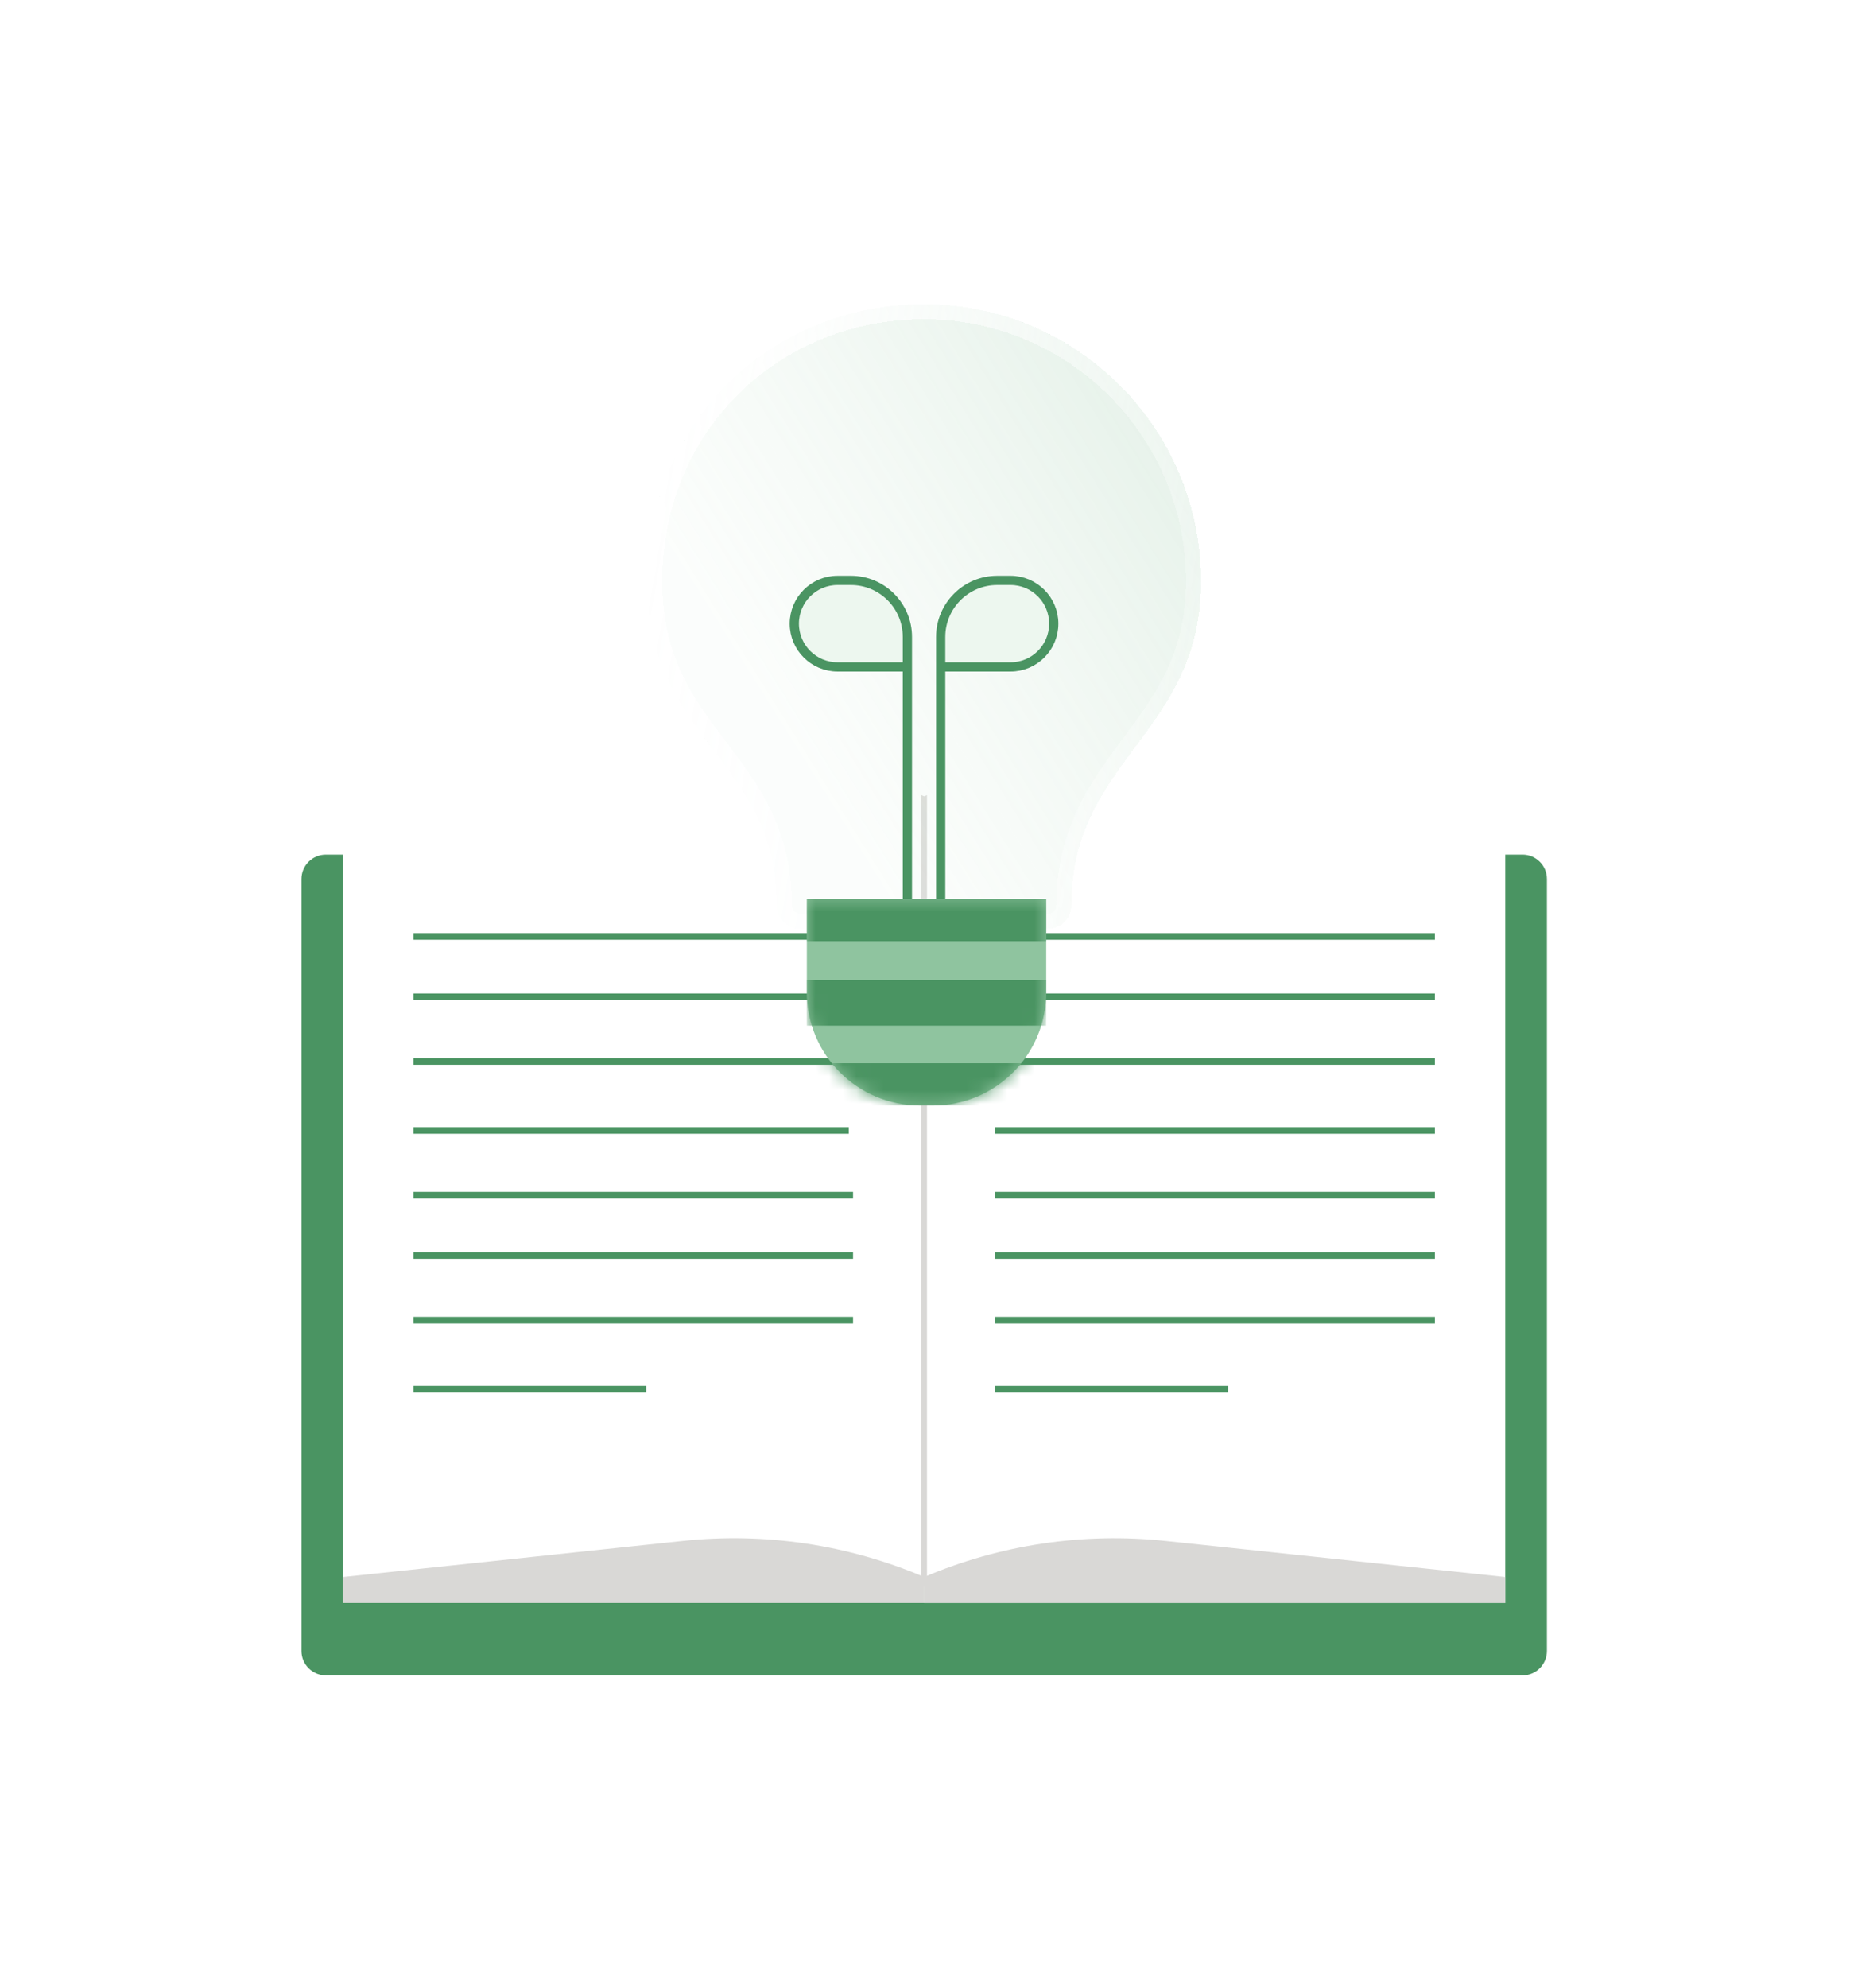 <svg width="135" height="145" viewBox="0 0 135 145" fill="none" xmlns="http://www.w3.org/2000/svg">
<g filter="url(#filter0_d_195_2870)">
<path d="M111.104 120C111.104 119.999 111.104 119.999 111.104 119.999H23.778C22.795 119.999 22.001 119.204 22 118.221V61.92C22 60.938 22.796 60.142 23.778 60.142H111.104C112.087 60.142 112.882 60.938 112.882 61.92V118.222C112.882 119.204 112.087 120 111.105 120C111.105 120 111.104 120 111.104 120Z" fill="#4A9462"/>
</g>
<path d="M109.844 58.074V116.912H67.441C67.441 97.299 67.441 77.687 67.441 58.074C67.51 58.045 67.579 58.016 67.647 57.988C73.138 55.692 79.123 54.818 85.045 55.446C93.311 56.322 101.578 57.199 109.844 58.074Z" fill="white"/>
<path d="M67.441 115.014V116.911H109.843V115.014C101.577 114.138 93.311 113.262 85.045 112.385C79.049 111.75 72.99 112.655 67.441 115.014Z" fill="#D9D8D6"/>
<path d="M67.438 58.073C67.438 77.686 67.438 97.298 67.438 116.911H25.038C25.038 97.298 25.038 77.686 25.038 58.073C33.304 57.197 41.569 56.32 49.835 55.445C55.758 54.817 61.743 55.69 67.233 57.987C67.301 58.015 67.371 58.044 67.439 58.073H67.438Z" fill="white"/>
<path d="M67.438 115.013V116.91H25.036C25.036 116.277 25.036 115.646 25.036 115.013C33.302 114.137 41.568 113.261 49.834 112.384C55.831 111.749 61.889 112.654 67.438 115.013Z" fill="#D9D8D6"/>
<path d="M67.645 57.989V115.718H67.234V57.989C67.301 58.016 67.371 58.046 67.439 58.074C67.508 58.046 67.577 58.016 67.645 57.989Z" fill="#D9D8D6"/>
<path d="M30.174 77.416H62.25" stroke="#4A9462" stroke-width="0.481"/>
<path d="M30.174 96.284H62.25" stroke="#4A9462" stroke-width="0.481"/>
<path d="M30.174 82.448H61.936" stroke="#4A9462" stroke-width="0.481"/>
<path d="M30.174 101.315H47.156" stroke="#4A9462" stroke-width="0.481"/>
<path d="M30.174 72.699H62.25" stroke="#4A9462" stroke-width="0.481"/>
<path d="M30.174 91.567H62.25" stroke="#4A9462" stroke-width="0.481"/>
<path d="M30.174 68.296H62.25" stroke="#4A9462" stroke-width="0.481"/>
<path d="M30.174 87.165H62.25" stroke="#4A9462" stroke-width="0.481"/>
<path d="M72.631 77.416H104.707" stroke="#4A9462" stroke-width="0.481"/>
<path d="M72.631 96.285H104.707" stroke="#4A9462" stroke-width="0.481"/>
<path d="M72.631 82.448H104.707" stroke="#4A9462" stroke-width="0.481"/>
<path d="M72.631 101.316H89.612" stroke="#4A9462" stroke-width="0.481"/>
<path d="M72.631 72.699H104.707" stroke="#4A9462" stroke-width="0.481"/>
<path d="M72.631 91.568H104.707" stroke="#4A9462" stroke-width="0.481"/>
<path d="M72.631 68.297H104.707" stroke="#4A9462" stroke-width="0.481"/>
<path d="M72.631 87.165H104.707" stroke="#4A9462" stroke-width="0.481"/>
<g filter="url(#filter1_d_195_2870)">
<path fill-rule="evenodd" clip-rule="evenodd" d="M67.436 20C78.592 20 87.639 29.047 87.639 40.204C87.639 51.36 78.177 53.166 78.177 63.873C78.177 64.788 77.429 65.536 76.515 65.536H58.357C57.443 65.536 56.695 64.788 56.695 63.873C56.694 53.166 47.232 51.826 47.232 40.204C47.232 28.581 56.279 20 67.436 20Z" fill="url(#paint0_linear_195_2870)" shape-rendering="crispEdges"/>
<path d="M67.436 20.547C78.29 20.547 87.093 29.349 87.093 40.204C87.093 45.591 84.827 48.706 82.469 51.881L82.38 52.001C80.042 55.148 77.631 58.393 77.631 63.873C77.631 64.486 77.127 64.989 76.515 64.989H58.357C57.745 64.989 57.242 64.486 57.242 63.873C57.241 58.444 54.874 55.319 52.559 52.262C52.506 52.192 52.453 52.122 52.399 52.051C50.048 48.944 47.779 45.826 47.779 40.204C47.779 28.892 56.573 20.547 67.436 20.547Z" stroke="url(#paint1_linear_195_2870)" stroke-width="1.094" shape-rendering="crispEdges"/>
</g>
<path d="M73.741 42.331H72.77C70.491 42.331 68.644 44.178 68.644 46.457V48.641H73.741C75.484 48.641 76.896 47.229 76.896 45.486C76.896 43.743 75.484 42.331 73.741 42.331Z" fill="#EDF7EF"/>
<path d="M68.644 70.001V48.641M68.644 48.641V46.457C68.644 44.178 70.491 42.331 72.77 42.331H73.741C75.484 42.331 76.896 43.743 76.896 45.486V45.486C76.896 47.229 75.484 48.641 73.741 48.641H68.644Z" stroke="#4A9462" stroke-width="0.673"/>
<path d="M61.119 42.331H62.09C64.369 42.331 66.216 44.178 66.216 46.457V48.641H61.119C59.376 48.641 57.964 47.229 57.964 45.486C57.964 43.743 59.376 42.331 61.119 42.331Z" fill="#EDF7EF"/>
<path d="M66.216 70.001V48.641M66.216 48.641V46.457C66.216 44.178 64.369 42.331 62.09 42.331H61.119C59.376 42.331 57.964 43.743 57.964 45.486V45.486C57.964 47.229 59.376 48.641 61.119 48.641H66.216Z" stroke="#4A9462" stroke-width="0.673"/>
<path d="M58.878 65.555H76.346V72.375C76.346 76.932 72.652 80.626 68.095 80.626H67.129C62.572 80.626 58.878 76.932 58.878 72.375V65.555Z" fill="#8FC49F"/>
<mask id="mask0_195_2870" style="mask-type:alpha" maskUnits="userSpaceOnUse" x="58" y="65" width="19" height="16">
<path d="M58.878 65.555H76.347V72.375C76.347 76.932 72.653 80.626 68.095 80.626H67.129C62.572 80.626 58.878 76.932 58.878 72.375V65.555Z" fill="#8CC09C"/>
</mask>
<g mask="url(#mask0_195_2870)">
<rect x="58.878" y="77.544" width="17.469" height="3.083" fill="#4A9462"/>
<rect x="58.878" y="71.493" width="17.469" height="3.311" fill="#4A9462"/>
<rect x="58.878" y="65.555" width="17.469" height="3.083" fill="#4A9462"/>
</g>
<defs>
<filter id="filter0_d_195_2870" x="0.126" y="40.456" width="134.63" height="103.605" filterUnits="userSpaceOnUse" color-interpolation-filters="sRGB">
<feFlood flood-opacity="0" result="BackgroundImageFix"/>
<feColorMatrix in="SourceAlpha" type="matrix" values="0 0 0 0 0 0 0 0 0 0 0 0 0 0 0 0 0 0 127 0" result="hardAlpha"/>
<feOffset dy="2.187"/>
<feGaussianBlur stdDeviation="10.937"/>
<feComposite in2="hardAlpha" operator="out"/>
<feColorMatrix type="matrix" values="0 0 0 0 0 0 0 0 0 0 0 0 0 0 0 0 0 0 0.25 0"/>
<feBlend mode="normal" in2="BackgroundImageFix" result="effect1_dropShadow_195_2870"/>
<feBlend mode="normal" in="SourceGraphic" in2="effect1_dropShadow_195_2870" result="shape"/>
</filter>
<filter id="filter1_d_195_2870" x="25.359" y="0.314" width="84.154" height="89.283" filterUnits="userSpaceOnUse" color-interpolation-filters="sRGB">
<feFlood flood-opacity="0" result="BackgroundImageFix"/>
<feColorMatrix in="SourceAlpha" type="matrix" values="0 0 0 0 0 0 0 0 0 0 0 0 0 0 0 0 0 0 127 0" result="hardAlpha"/>
<feOffset dy="2.187"/>
<feGaussianBlur stdDeviation="10.937"/>
<feComposite in2="hardAlpha" operator="out"/>
<feColorMatrix type="matrix" values="0 0 0 0 0 0 0 0 0 0 0 0 0 0 0 0 0 0 0.25 0"/>
<feBlend mode="normal" in2="BackgroundImageFix" result="effect1_dropShadow_195_2870"/>
<feBlend mode="normal" in="SourceGraphic" in2="effect1_dropShadow_195_2870" result="shape"/>
</filter>
<linearGradient id="paint0_linear_195_2870" x1="55" y1="47.5" x2="112.5" y2="11.5" gradientUnits="userSpaceOnUse">
<stop stop-color="#EDF7EF" stop-opacity="0.2"/>
<stop offset="1" stop-color="#8CC09C" stop-opacity="0.5"/>
</linearGradient>
<linearGradient id="paint1_linear_195_2870" x1="47.232" y1="20" x2="97.558" y2="28.696" gradientUnits="userSpaceOnUse">
<stop stop-color="white"/>
<stop offset="1" stop-color="white" stop-opacity="0.1"/>
</linearGradient>
</defs>
</svg>

